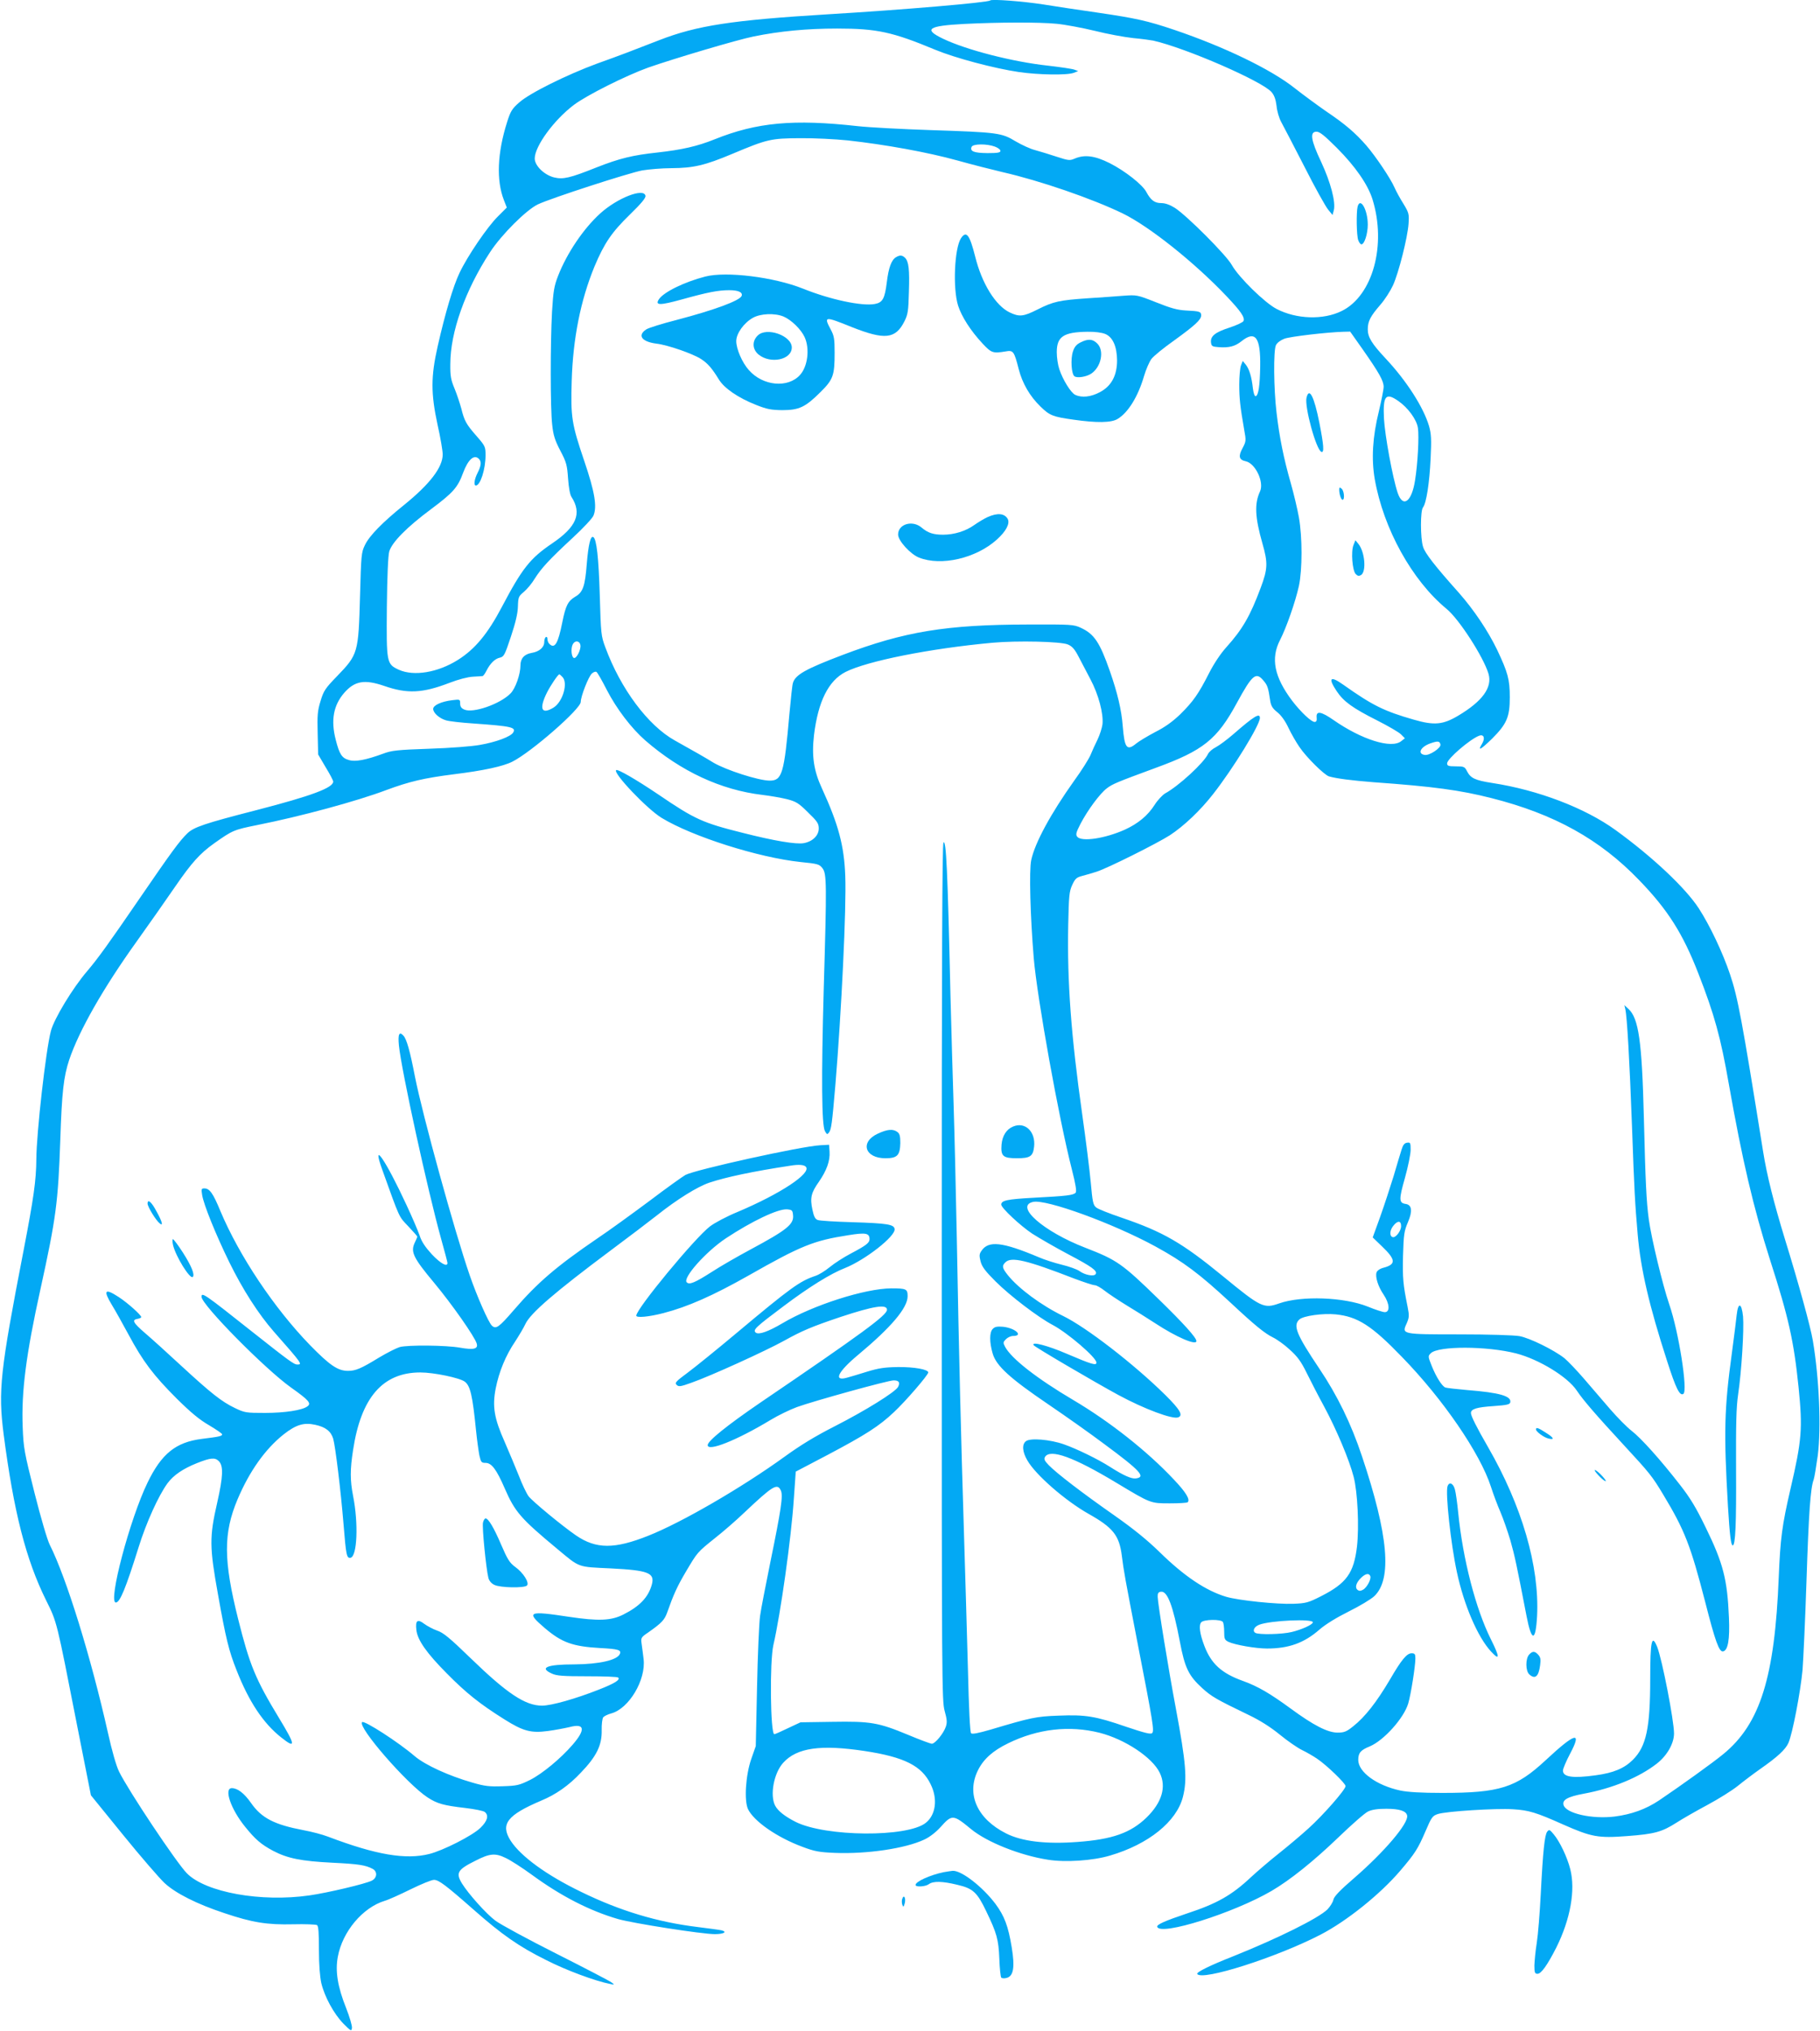 <?xml version="1.0" standalone="no"?>
<!DOCTYPE svg PUBLIC "-//W3C//DTD SVG 20010904//EN"
 "http://www.w3.org/TR/2001/REC-SVG-20010904/DTD/svg10.dtd">
<svg version="1.0" xmlns="http://www.w3.org/2000/svg"
 width="1147pt" height="1280pt" viewBox="0 0 1147 1280"
 preserveAspectRatio="xMidYMid meet">
<g transform="translate(0,1280) scale(0.1,-0.1)"
fill="#03a9f4" stroke="none">
<path d="M6240 12797 c-12 -13 -552 -59 -1020 -87 -609 -37 -828 -71 -1065
-163 -169 -66 -250 -97 -390 -147 -193 -71 -429 -188 -493 -246 -45 -39 -55
-56 -76 -123 -62 -195 -69 -368 -20 -493 l18 -46 -56 -56 c-66 -65 -192 -250
-242 -356 -40 -84 -90 -252 -138 -464 -43 -191 -43 -296 0 -495 18 -79 32
-163 32 -185 0 -82 -82 -188 -244 -319 -134 -108 -218 -193 -246 -252 -23 -47
-24 -64 -31 -320 -10 -361 -12 -369 -145 -507 -75 -77 -85 -93 -104 -157 -19
-61 -21 -90 -18 -204 l3 -132 47 -80 c27 -44 48 -84 48 -91 0 -39 -136 -90
-484 -180 -327 -84 -395 -107 -436 -147 -49 -48 -99 -116 -295 -402 -202 -295
-268 -386 -335 -465 -92 -107 -209 -301 -229 -377 -32 -120 -91 -642 -92 -809
-1 -135 -17 -246 -80 -573 -149 -769 -161 -885 -126 -1161 64 -490 140 -788
267 -1045 70 -141 66 -127 195 -785 l88 -445 203 -250 c112 -138 230 -274 261
-303 70 -65 205 -133 378 -190 175 -59 269 -74 432 -70 76 2 144 -1 151 -5 9
-6 12 -49 12 -155 0 -96 6 -169 15 -211 21 -87 79 -193 139 -255 48 -48 51
-50 54 -27 2 13 -15 70 -37 126 -53 133 -69 231 -52 322 29 159 157 311 296
353 22 6 95 39 162 72 67 33 133 60 148 60 30 0 74 -33 250 -188 179 -158 285
-232 456 -317 127 -65 311 -133 404 -151 29 -6 29 -6 10 9 -11 9 -167 90 -347
181 -181 91 -354 185 -386 209 -58 43 -171 170 -211 235 -40 66 -27 87 86 143
90 46 124 49 190 17 32 -15 106 -63 165 -106 183 -134 364 -227 543 -279 95
-27 529 -95 610 -95 56 0 81 14 42 24 -12 3 -81 12 -152 21 -252 31 -486 101
-730 220 -220 106 -383 225 -447 324 -66 104 -22 161 192 252 94 39 175 96
251 177 99 103 133 173 131 267 -1 38 4 75 10 82 6 7 28 18 50 24 112 30 220
212 204 343 -3 28 -9 70 -12 93 -6 41 -5 43 42 75 84 59 102 78 119 126 40
113 62 162 118 257 73 123 71 121 183 211 51 40 134 112 185 161 180 170 208
187 230 139 15 -32 2 -119 -66 -451 -29 -143 -59 -296 -65 -340 -6 -44 -15
-246 -19 -450 l-8 -370 -28 -80 c-36 -103 -46 -263 -21 -317 37 -77 184 -179
344 -238 74 -28 104 -34 204 -38 204 -8 445 28 563 84 33 15 73 46 102 78 73
82 80 81 194 -13 100 -82 309 -165 483 -192 110 -18 284 -6 391 26 243 71 420
214 460 370 28 111 20 211 -45 560 -46 244 -113 656 -114 700 -1 23 4 31 20
33 41 6 76 -85 120 -316 31 -164 55 -213 140 -291 61 -55 87 -70 294 -170 69
-33 136 -75 196 -124 50 -41 113 -84 140 -97 27 -13 69 -37 94 -54 60 -40 180
-156 180 -173 0 -22 -141 -183 -233 -266 -45 -41 -129 -112 -187 -158 -58 -46
-136 -113 -175 -149 -122 -115 -216 -168 -405 -230 -137 -46 -192 -70 -187
-84 19 -59 482 87 720 226 118 69 266 188 422 338 83 80 167 154 187 163 25
12 61 17 115 17 83 0 126 -14 131 -43 10 -48 -143 -228 -332 -392 -93 -80
-129 -118 -133 -139 -3 -15 -20 -42 -37 -60 -57 -56 -311 -182 -595 -296 -145
-57 -232 -100 -226 -111 29 -46 500 104 778 248 164 85 375 254 502 403 92
108 111 137 159 249 38 89 44 97 78 108 51 17 365 37 473 30 100 -6 146 -20
316 -96 179 -79 221 -87 404 -73 174 13 219 26 313 86 37 24 123 73 192 110
69 37 156 91 193 121 37 30 98 76 135 102 116 81 164 126 183 168 26 59 76
322 89 460 5 66 17 320 25 565 14 426 25 582 45 634 5 14 16 82 26 153 22 176
9 485 -31 723 -15 90 -91 365 -176 640 -70 229 -114 403 -138 555 -133 830
-159 969 -208 1114 -46 137 -127 308 -197 416 -84 129 -291 324 -524 493 -193
140 -490 253 -777 297 -109 17 -137 30 -160 75 -14 28 -20 30 -70 30 -47 0
-55 3 -55 19 0 28 145 153 202 174 30 11 39 -16 18 -51 -30 -49 -9 -38 63 32
93 93 112 137 112 261 0 113 -12 156 -80 300 -58 120 -146 251 -241 359 -151
169 -215 251 -226 291 -17 55 -17 227 0 247 21 26 41 155 48 308 6 122 4 155
-10 205 -35 118 -141 284 -273 425 -88 94 -113 135 -113 184 0 51 16 82 80
156 28 32 63 87 79 122 36 79 92 301 98 388 4 61 2 69 -32 125 -21 33 -46 79
-56 102 -25 58 -120 199 -179 267 -68 78 -133 134 -252 214 -56 39 -146 105
-198 146 -148 118 -444 261 -760 368 -169 57 -242 73 -480 108 -118 17 -273
40 -345 52 -130 20 -325 35 -335 25z m420 -147 c52 -5 159 -25 238 -44 79 -20
188 -40 243 -46 55 -5 112 -13 127 -16 207 -47 689 -257 746 -325 17 -20 26
-46 31 -86 3 -33 16 -78 30 -103 14 -25 79 -151 146 -281 66 -131 134 -252
149 -270 l28 -34 8 30 c13 51 -20 176 -80 305 -65 137 -73 190 -29 190 20 0
50 -24 128 -102 117 -117 196 -232 225 -325 89 -288 1 -607 -194 -703 -117
-58 -286 -52 -411 13 -75 39 -239 200 -282 277 -35 63 -284 312 -359 360 -32
20 -61 30 -86 30 -42 0 -66 19 -93 69 -23 46 -135 134 -232 183 -94 47 -158
55 -221 28 -30 -13 -39 -12 -115 13 -45 15 -105 33 -134 41 -28 7 -83 32 -122
55 -89 54 -112 57 -536 71 -181 6 -388 17 -460 25 -404 45 -635 24 -901 -83
-109 -44 -207 -66 -359 -83 -158 -17 -240 -37 -385 -94 -170 -68 -212 -77
-269 -63 -62 16 -121 74 -121 119 0 77 121 243 247 338 81 61 329 185 468 235
163 57 560 175 664 196 167 34 338 50 527 50 250 0 348 -21 619 -134 126 -52
370 -117 526 -140 123 -18 305 -21 346 -5 l28 11 -24 9 c-13 5 -87 16 -165 25
-223 24 -515 99 -663 170 -125 60 -95 81 132 93 216 11 475 12 585 1z m-1317
-735 c235 -26 501 -74 689 -126 97 -27 227 -60 287 -74 236 -54 564 -167 756
-260 167 -81 453 -309 655 -522 90 -95 116 -133 107 -156 -3 -8 -43 -27 -89
-42 -90 -29 -121 -54 -116 -94 3 -23 8 -26 48 -29 66 -5 104 5 145 38 87 69
120 23 117 -160 -2 -122 -11 -181 -28 -187 -7 -2 -14 18 -18 49 -8 74 -23 122
-45 150 l-19 23 -11 -28 c-6 -16 -11 -70 -11 -120 0 -91 6 -140 31 -285 13
-70 12 -74 -10 -116 -28 -51 -23 -74 19 -83 61 -12 118 -131 91 -190 -36 -77
-32 -163 15 -328 35 -122 34 -160 -11 -280 -66 -177 -115 -262 -217 -375 -36
-40 -78 -103 -109 -164 -66 -130 -99 -177 -181 -258 -48 -46 -96 -81 -158
-112 -49 -26 -102 -58 -118 -71 -60 -50 -75 -31 -86 106 -8 105 -33 210 -81
348 -64 183 -99 235 -183 274 -45 21 -59 22 -332 21 -518 -1 -779 -44 -1170
-192 -234 -89 -298 -125 -313 -177 -4 -11 -13 -99 -22 -195 -33 -376 -46 -420
-124 -420 -70 0 -277 67 -356 114 -43 27 -127 75 -242 139 -169 94 -342 326
-438 587 -27 72 -28 86 -35 325 -7 238 -20 358 -41 370 -17 11 -31 -48 -41
-169 -11 -141 -24 -179 -73 -207 -45 -27 -60 -55 -81 -160 -27 -136 -48 -171
-82 -137 -7 7 -12 20 -12 31 0 10 -4 15 -10 12 -5 -3 -10 -17 -10 -31 0 -34
-31 -61 -79 -69 -47 -8 -71 -35 -71 -79 0 -56 -32 -147 -63 -177 -66 -67 -237
-126 -291 -101 -19 8 -26 19 -26 38 0 26 -1 27 -49 21 -69 -8 -121 -32 -121
-55 0 -25 39 -60 81 -72 19 -6 97 -15 174 -20 240 -17 269 -24 249 -57 -16
-26 -107 -60 -210 -78 -50 -9 -189 -20 -319 -24 -202 -7 -237 -11 -290 -31
-109 -40 -176 -53 -217 -40 -43 12 -59 36 -82 127 -32 123 -15 218 54 297 66
75 128 85 251 43 146 -51 242 -46 411 19 57 22 115 37 148 39 30 2 58 3 62 4
4 1 15 16 24 34 24 47 53 75 84 82 26 6 31 16 70 133 29 87 43 146 44 189 2
60 4 65 38 93 20 17 51 54 68 83 41 65 90 119 239 257 65 60 124 123 131 140
24 57 8 151 -58 345 -79 233 -86 275 -79 504 8 268 56 508 143 720 62 148 109
217 222 327 73 71 103 107 100 120 -10 52 -178 -14 -285 -111 -105 -95 -210
-250 -266 -394 -25 -64 -30 -96 -38 -225 -11 -201 -11 -611 1 -713 7 -66 17
-98 51 -163 39 -74 43 -91 49 -175 4 -57 12 -102 21 -116 68 -105 33 -190
-123 -295 -137 -93 -187 -156 -315 -399 -89 -169 -169 -266 -277 -334 -127
-80 -278 -105 -373 -62 -77 36 -78 42 -75 396 2 193 8 325 15 349 17 58 110
153 265 268 139 104 167 136 201 229 31 83 69 117 99 87 17 -17 15 -43 -8 -88
-21 -41 -26 -80 -11 -80 28 0 61 102 61 191 0 53 -2 58 -56 120 -67 76 -78 98
-97 175 -9 32 -27 88 -42 124 -23 55 -28 79 -27 155 0 202 94 466 250 705 73
112 229 267 302 302 85 40 573 198 658 214 43 7 124 14 182 14 141 1 211 17
387 91 219 92 241 97 426 98 87 1 222 -6 300 -14z m927 -39 c19 -7 35 -19 35
-27 0 -11 -18 -14 -82 -14 -85 1 -111 11 -100 39 8 20 95 21 147 2z m2318
-1278 c105 -150 132 -199 132 -236 0 -17 -14 -86 -30 -154 -40 -162 -48 -300
-26 -428 55 -313 235 -638 452 -817 79 -64 234 -305 265 -410 25 -86 -39 -173
-190 -263 -97 -58 -152 -63 -280 -26 -189 54 -261 90 -446 221 -82 58 -97 43
-41 -41 44 -66 101 -107 256 -185 69 -35 136 -74 149 -87 l25 -25 -23 -18
c-61 -50 -249 9 -427 133 -79 55 -111 60 -106 15 2 -19 -2 -27 -13 -27 -21 0
-87 62 -142 134 -112 149 -136 266 -76 382 40 78 97 241 119 341 22 103 22
308 0 432 -9 51 -32 148 -51 215 -45 157 -72 291 -90 446 -18 150 -20 389 -4
424 8 16 28 31 53 41 37 14 269 41 373 44 l42 1 79 -112z m224 -325 c61 -42
116 -117 124 -170 8 -52 -1 -225 -18 -330 -21 -137 -77 -177 -110 -78 -32 97
-80 360 -86 467 -7 144 11 166 90 111z m-5154 -1540 c4 -28 -25 -85 -41 -80
-16 5 -21 61 -7 87 14 26 44 22 48 -7z m3072 5 c27 -11 43 -30 66 -74 17 -32
51 -98 76 -145 51 -96 83 -216 76 -284 -3 -23 -17 -67 -31 -96 -15 -30 -35
-74 -45 -99 -11 -25 -56 -97 -102 -160 -148 -208 -248 -392 -271 -501 -14 -64
-6 -354 16 -619 22 -254 158 -1010 240 -1330 24 -94 31 -138 24 -147 -14 -16
-57 -21 -267 -32 -164 -9 -202 -17 -202 -43 0 -21 120 -133 195 -183 44 -28
146 -87 227 -130 150 -79 186 -105 173 -125 -10 -17 -68 -6 -102 19 -15 11
-65 29 -111 40 -45 11 -111 32 -145 47 -230 97 -318 107 -362 40 -14 -20 -14
-31 -5 -67 9 -34 31 -62 94 -125 91 -91 271 -228 361 -275 94 -50 275 -205
275 -237 0 -20 -31 -11 -185 55 -123 53 -227 80 -211 55 6 -11 390 -236 536
-315 161 -87 340 -154 375 -140 33 12 13 48 -82 142 -197 194 -497 426 -643
497 -138 67 -282 174 -349 258 -35 44 -38 58 -15 80 37 37 132 15 436 -103 59
-22 116 -41 127 -41 11 0 39 -16 63 -35 24 -19 86 -60 138 -92 52 -31 134 -83
182 -114 131 -86 258 -141 258 -111 0 21 -81 111 -236 262 -233 227 -263 248
-464 326 -264 102 -448 263 -329 289 83 18 503 -135 771 -281 177 -97 277
-172 473 -354 154 -144 216 -194 267 -219 25 -12 73 -46 106 -77 49 -44 71
-74 107 -147 25 -51 74 -146 110 -212 77 -143 159 -337 186 -443 25 -96 35
-313 21 -439 -20 -168 -66 -232 -228 -314 -79 -40 -94 -44 -173 -47 -102 -4
-345 21 -423 44 -128 38 -265 130 -418 280 -81 79 -166 148 -290 235 -200 140
-359 262 -410 314 -28 29 -32 39 -24 53 33 52 180 -1 449 -163 218 -131 215
-130 337 -130 58 0 110 3 113 7 17 17 -11 63 -88 144 -167 178 -403 364 -631
499 -232 137 -392 262 -432 337 -13 25 -13 29 6 48 11 11 31 20 44 20 69 0 14
50 -63 58 -36 3 -52 0 -64 -13 -22 -21 -22 -84 -1 -156 23 -78 109 -156 349
-319 109 -74 269 -187 354 -251 230 -170 265 -209 198 -217 -27 -3 -77 19
-160 72 -76 49 -212 115 -292 143 -88 31 -212 41 -239 20 -27 -20 -23 -68 9
-122 53 -92 240 -254 385 -336 155 -87 194 -136 210 -265 13 -101 18 -129 100
-554 97 -498 105 -549 91 -563 -9 -9 -48 1 -164 40 -194 67 -256 77 -426 70
-141 -5 -173 -12 -428 -88 -79 -23 -116 -30 -123 -23 -7 7 -14 154 -20 405 -6
217 -17 603 -25 859 -18 577 -32 1129 -45 1855 -6 308 -15 684 -20 835 -5 151
-14 464 -20 695 -18 796 -27 982 -44 965 -8 -8 -11 -723 -11 -2708 0 -2591 1
-2700 18 -2764 15 -54 17 -73 8 -100 -14 -43 -68 -108 -88 -108 -9 0 -76 25
-150 56 -188 78 -236 86 -478 82 l-200 -3 -79 -37 c-43 -21 -82 -38 -86 -38
-25 0 -30 457 -6 562 45 194 113 676 129 923 l12 170 202 106 c238 126 323
180 417 269 73 68 216 234 216 250 0 19 -88 35 -190 34 -84 -1 -123 -7 -195
-29 -49 -15 -107 -33 -127 -38 -88 -25 -58 37 69 143 210 175 313 297 313 370
0 46 -8 50 -103 50 -166 -1 -494 -106 -686 -220 -88 -52 -149 -74 -168 -59
-20 17 -2 34 177 168 158 119 295 204 385 239 128 51 320 201 313 246 -4 29
-44 36 -268 43 -107 3 -205 9 -217 14 -16 6 -24 22 -33 65 -16 74 -8 107 41
176 49 71 71 132 67 190 l-3 43 -55 -3 c-119 -6 -784 -153 -850 -187 -16 -9
-119 -82 -227 -164 -109 -81 -256 -188 -328 -236 -259 -177 -377 -278 -526
-451 -95 -110 -113 -123 -139 -99 -21 19 -95 187 -140 318 -95 275 -297 1008
-345 1252 -31 161 -52 235 -72 257 -27 30 -36 10 -29 -61 16 -158 181 -913
266 -1219 22 -78 40 -147 40 -152 0 -28 -44 -3 -98 54 -42 46 -65 80 -77 118
-10 29 -47 116 -83 193 -132 285 -223 417 -153 223 112 -312 103 -293 164
-357 31 -33 57 -62 57 -65 0 -3 -8 -21 -17 -40 -26 -57 -8 -94 123 -251 114
-137 255 -339 268 -382 11 -35 -18 -42 -104 -27 -89 16 -330 18 -381 4 -20 -6
-78 -35 -130 -66 -114 -70 -148 -84 -196 -84 -64 0 -115 35 -240 163 -225 232
-445 561 -564 844 -46 112 -68 143 -101 143 -19 0 -20 -4 -14 -42 10 -61 85
-247 171 -423 85 -173 183 -326 281 -438 178 -202 181 -207 148 -207 -21 0
-45 17 -289 210 -295 234 -315 248 -315 217 0 -50 401 -456 564 -572 113 -80
130 -100 103 -119 -32 -24 -141 -41 -267 -41 -119 0 -128 1 -190 31 -83 40
-148 91 -340 268 -85 79 -188 172 -228 206 -74 64 -83 82 -44 88 12 2 22 7 22
11 0 13 -85 89 -140 125 -90 59 -102 46 -44 -50 20 -32 67 -117 105 -187 90
-168 157 -256 303 -402 88 -87 143 -133 204 -168 45 -27 82 -52 82 -57 0 -11
-16 -15 -130 -29 -162 -21 -252 -93 -340 -275 -111 -228 -251 -756 -200 -756
26 0 62 88 144 350 48 154 125 324 182 402 38 51 97 91 184 126 88 35 115 37
139 13 30 -30 27 -97 -10 -261 -50 -218 -49 -280 5 -580 49 -276 69 -357 117
-477 78 -199 169 -335 282 -424 93 -74 90 -49 -14 122 -149 246 -185 333 -258
624 -93 371 -94 541 -4 755 75 177 174 317 291 410 78 61 127 76 199 60 65
-14 99 -41 113 -88 14 -51 47 -320 65 -538 16 -199 20 -216 44 -212 42 8 51
215 16 391 -19 98 -19 165 0 287 50 332 187 490 424 490 85 0 248 -34 280 -58
35 -26 49 -87 71 -307 6 -60 16 -131 21 -157 10 -44 13 -48 39 -48 38 0 69
-41 121 -161 64 -148 102 -191 332 -382 143 -119 124 -112 335 -122 238 -12
280 -28 260 -102 -22 -79 -75 -136 -178 -188 -78 -40 -158 -43 -345 -15 -256
39 -272 32 -153 -70 108 -92 176 -117 350 -127 114 -6 134 -12 125 -36 -15
-40 -130 -66 -288 -67 -172 0 -223 -21 -141 -58 30 -14 70 -17 224 -17 102 0
190 -3 194 -8 14 -14 -20 -36 -122 -76 -147 -58 -299 -101 -358 -101 -106 0
-220 76 -451 300 -131 127 -171 160 -210 173 -26 9 -63 29 -82 43 -42 32 -56
21 -49 -39 7 -64 65 -146 191 -273 123 -125 210 -194 363 -290 119 -75 168
-88 274 -74 46 6 108 18 138 25 95 25 102 -15 19 -111 -75 -87 -191 -183 -268
-222 -69 -34 -83 -37 -173 -40 -83 -3 -112 0 -191 23 -150 43 -298 111 -364
167 -101 87 -318 227 -331 214 -30 -30 282 -389 412 -474 61 -40 101 -51 238
-67 59 -7 114 -18 123 -25 27 -22 17 -57 -27 -100 -50 -49 -235 -143 -323
-165 -148 -37 -334 -6 -637 109 -36 14 -106 32 -155 41 -184 35 -265 76 -332
173 -42 60 -84 92 -120 92 -52 0 -6 -134 85 -245 64 -79 99 -109 175 -150 92
-48 177 -65 374 -75 165 -8 209 -15 254 -39 31 -17 28 -57 -6 -74 -39 -20
-280 -77 -393 -93 -305 -44 -653 19 -772 139 -66 67 -370 523 -428 642 -18 37
-45 132 -70 245 -107 476 -261 974 -366 1183 -15 28 -58 175 -96 326 -65 258
-70 285 -75 416 -9 223 21 458 112 870 99 451 111 546 125 940 10 305 21 398
56 505 62 184 214 452 428 750 73 102 181 256 240 342 104 151 156 209 246
273 116 82 123 85 271 115 272 54 627 150 815 221 143 53 235 75 424 99 187
23 312 50 370 80 120 61 430 332 430 376 0 35 49 160 70 179 10 9 23 14 29 10
6 -3 35 -54 65 -113 62 -120 155 -242 243 -319 225 -195 476 -312 738 -343 50
-6 119 -18 155 -27 57 -15 73 -24 132 -83 59 -57 68 -70 68 -102 0 -44 -39
-82 -94 -92 -47 -9 -186 14 -386 65 -252 63 -301 85 -530 241 -141 95 -258
163 -267 154 -20 -19 196 -246 287 -301 194 -118 610 -250 875 -278 111 -11
119 -14 139 -40 26 -35 27 -93 7 -772 -15 -544 -13 -847 8 -884 12 -22 15 -23
26 -8 14 20 19 54 40 302 38 458 70 1115 62 1315 -7 190 -43 324 -147 551 -52
112 -65 204 -50 336 26 212 91 343 199 398 137 69 533 148 926 184 155 14 432
8 475 -11z m-3186 -204 c38 -37 3 -158 -56 -194 -76 -46 -92 -8 -41 95 24 47
70 115 78 115 2 0 11 -7 19 -16z m4419 -24 c25 -29 30 -44 42 -126 5 -33 15
-49 45 -73 24 -19 50 -55 70 -98 17 -36 49 -92 70 -122 43 -64 156 -175 185
-184 48 -14 142 -26 281 -37 378 -27 546 -50 743 -100 396 -100 684 -260 931
-517 181 -187 276 -337 374 -590 100 -256 140 -401 191 -693 86 -486 155 -780
260 -1110 117 -363 150 -511 180 -804 26 -258 21 -331 -51 -640 -53 -229 -64
-312 -74 -556 -25 -631 -117 -925 -349 -1115 -64 -53 -263 -196 -405 -292 -84
-56 -173 -88 -281 -102 -141 -17 -304 19 -321 72 -10 33 25 53 127 72 180 33
350 103 461 190 65 51 108 127 108 190 0 81 -75 467 -106 545 -34 84 -44 39
-44 -199 0 -313 -25 -428 -109 -512 -54 -54 -122 -83 -235 -98 -145 -20 -206
-11 -206 30 0 11 20 59 45 106 77 145 34 134 -154 -41 -186 -173 -289 -206
-651 -206 -133 0 -217 5 -265 15 -149 32 -265 116 -265 193 0 44 15 62 72 85
89 37 216 179 243 271 17 58 45 235 45 284 0 27 -4 32 -24 32 -30 0 -64 -41
-136 -165 -85 -144 -158 -237 -233 -296 -41 -33 -56 -39 -97 -39 -63 0 -152
46 -295 151 -130 95 -206 140 -300 174 -137 49 -202 109 -245 222 -29 76 -36
129 -20 148 16 19 125 21 137 2 4 -6 8 -34 8 -62 0 -44 3 -51 27 -63 41 -19
171 -42 243 -42 137 0 234 35 330 119 38 33 106 75 184 114 69 34 142 78 162
97 113 107 89 384 -77 880 -68 205 -156 386 -270 555 -144 215 -167 271 -125
309 25 23 148 40 229 32 138 -14 226 -70 417 -268 260 -267 493 -608 561 -818
15 -47 42 -119 60 -160 18 -42 46 -123 63 -180 27 -95 40 -157 101 -473 32
-167 58 -167 67 -1 15 313 -95 692 -310 1065 -71 123 -107 195 -107 213 0 26
37 37 143 44 84 6 102 10 105 24 8 39 -68 61 -271 77 -68 6 -130 13 -138 16
-21 8 -58 66 -86 136 -24 60 -24 62 -6 80 47 47 354 46 538 -1 143 -37 324
-147 382 -234 39 -59 123 -156 293 -340 168 -182 181 -198 252 -316 135 -224
172 -319 264 -675 63 -247 88 -318 113 -313 31 6 43 74 37 213 -10 240 -36
342 -146 567 -61 126 -98 187 -162 269 -126 162 -245 294 -304 340 -30 23 -91
85 -137 138 -45 53 -120 139 -165 192 -45 52 -100 110 -123 129 -66 52 -218
127 -283 139 -35 6 -193 11 -376 11 -367 0 -367 0 -335 69 16 38 17 48 6 104
-29 144 -32 179 -29 322 4 135 7 156 31 212 30 70 25 109 -14 115 -43 6 -44
27 -5 164 20 71 36 151 36 177 0 44 -2 48 -22 45 -17 -2 -26 -14 -35 -43 -7
-22 -30 -98 -51 -170 -22 -71 -60 -187 -85 -257 l-46 -127 59 -57 c87 -83 89
-113 9 -134 -23 -6 -40 -18 -44 -30 -9 -28 10 -89 45 -140 38 -57 41 -110 7
-110 -12 0 -61 16 -107 35 -150 60 -417 70 -559 20 -96 -34 -115 -25 -351 169
-261 214 -379 282 -643 372 -76 26 -148 54 -159 64 -19 15 -23 35 -34 158 -7
77 -31 268 -53 423 -71 501 -96 839 -89 1199 4 182 6 210 25 252 19 41 27 48
65 58 24 6 64 18 89 26 69 22 379 177 462 230 88 58 190 154 272 259 127 162
295 436 295 480 0 34 -36 12 -167 -102 -39 -34 -89 -71 -110 -82 -22 -11 -44
-30 -50 -43 -26 -56 -186 -203 -271 -249 -16 -10 -46 -41 -65 -71 -43 -68
-105 -119 -188 -157 -125 -56 -272 -78 -300 -45 -11 14 -8 26 20 81 46 88 123
192 167 225 37 28 65 39 309 129 298 109 385 178 510 409 97 178 120 198 168
140z m1115 -403 c4 -21 -69 -70 -99 -65 -48 7 -27 51 36 73 46 16 59 15 63 -8z
m-3999 -2661 c35 -41 -160 -170 -432 -285 -66 -27 -143 -68 -172 -90 -94 -71
-465 -520 -465 -563 0 -15 78 -8 171 16 154 40 312 110 535 236 334 190 412
221 630 255 111 18 134 13 134 -25 0 -23 -22 -40 -117 -90 -46 -24 -106 -63
-135 -87 -29 -24 -69 -48 -88 -54 -99 -33 -155 -73 -501 -363 -118 -99 -254
-209 -302 -245 -77 -57 -86 -66 -73 -79 13 -13 24 -12 93 13 120 42 465 199
583 264 117 65 177 90 358 151 209 69 292 82 292 45 0 -34 -155 -148 -798
-585 -212 -145 -332 -242 -332 -268 0 -43 183 30 397 159 46 28 120 64 166 81
108 39 574 168 609 168 33 0 42 -13 28 -41 -18 -33 -207 -150 -399 -248 -124
-63 -217 -120 -315 -191 -268 -194 -648 -415 -860 -499 -213 -85 -329 -85
-456 2 -86 59 -275 215 -299 247 -13 18 -41 76 -61 129 -21 53 -61 147 -88
210 -68 152 -80 226 -58 340 21 106 63 208 122 295 24 37 54 87 65 111 32 69
187 202 539 465 113 84 243 183 290 220 127 101 254 180 330 206 105 35 273
71 510 107 54 9 88 6 99 -7z m-81 -305 c6 -57 -39 -93 -268 -216 -80 -43 -190
-106 -245 -142 -105 -67 -140 -82 -157 -65 -27 27 119 192 246 277 165 109
329 187 386 183 32 -3 35 -6 38 -37z m3832 -69 c0 -31 -35 -75 -53 -69 -21 6
-19 42 3 70 28 36 50 35 50 -1z m-194 -2206 c7 -19 -22 -73 -47 -86 -15 -8
-24 -8 -34 0 -17 14 -9 44 22 75 29 28 51 32 59 11z m-362 -291 c-2 -15 -71
-46 -134 -61 -62 -15 -208 -18 -229 -5 -20 13 -6 39 25 51 71 27 341 39 338
15z m-1344 -696 c160 -41 332 -155 379 -252 43 -89 14 -187 -83 -282 -100 -97
-216 -138 -435 -154 -198 -15 -351 3 -451 54 -182 92 -251 247 -177 397 35 71
94 124 191 171 186 91 385 114 576 66z m-1480 -115 c249 -38 359 -93 415 -209
46 -92 33 -194 -31 -244 -117 -92 -629 -88 -819 6 -69 35 -112 69 -130 103
-34 66 -8 205 51 270 86 95 236 116 514 74z"/>
<path d="M8556 11498 c-9 -36 -7 -184 4 -212 5 -14 14 -26 20 -26 19 0 40 67
40 124 0 93 -47 176 -64 114z"/>
<path d="M6056 11298 c-41 -64 -52 -315 -18 -424 22 -69 79 -159 155 -240 55
-59 65 -62 144 -49 49 9 54 2 83 -111 23 -90 70 -171 137 -236 58 -57 79 -65
208 -83 146 -21 240 -20 279 5 66 40 128 140 166 270 12 41 33 89 46 107 13
18 77 70 142 116 134 97 172 132 172 159 0 24 -10 27 -95 31 -55 3 -95 14
-190 52 -119 47 -121 47 -205 41 -47 -4 -149 -11 -226 -16 -176 -12 -215 -20
-314 -70 -91 -46 -116 -48 -177 -19 -89 43 -175 182 -217 351 -35 139 -56 167
-90 116z m910 -603 c47 -20 73 -78 74 -166 0 -96 -36 -163 -109 -201 -56 -30
-113 -36 -154 -17 -27 12 -78 93 -101 162 -9 26 -16 74 -16 107 0 99 43 127
193 129 47 1 91 -5 113 -14z"/>
<path d="M6810 10642 c-25 -12 -39 -28 -48 -57 -16 -47 -10 -144 10 -157 18
-12 75 -3 105 17 63 42 84 145 38 190 -29 29 -57 31 -105 7z"/>
<path d="M5647 11179 c-29 -17 -47 -66 -58 -157 -13 -104 -26 -129 -76 -138
-81 -15 -282 28 -453 97 -183 73 -483 110 -615 76 -132 -34 -263 -98 -293
-144 -25 -39 8 -38 146 0 162 45 228 58 298 58 57 0 86 -13 78 -36 -12 -30
-172 -89 -408 -151 -94 -24 -180 -51 -193 -60 -58 -38 -29 -78 65 -90 70 -8
231 -64 282 -98 41 -27 67 -57 110 -127 34 -56 121 -116 235 -161 68 -27 93
-32 165 -33 106 0 146 19 241 114 80 79 89 105 89 247 0 89 -3 107 -25 148
-44 83 -39 84 132 15 209 -83 277 -76 333 36 22 44 25 66 28 182 5 145 -1 194
-24 218 -18 17 -32 19 -57 4z m-709 -374 c49 -21 110 -80 133 -130 33 -72 20
-184 -29 -238 -76 -85 -235 -70 -323 31 -42 47 -79 133 -79 182 0 48 48 115
105 147 48 27 137 31 193 8z"/>
<path d="M4775 10685 c-36 -35 -34 -86 5 -119 75 -62 210 -34 210 44 0 75
-160 131 -215 75z"/>
<path d="M6224 9541 c-22 -10 -60 -33 -84 -50 -53 -38 -126 -61 -196 -61 -62
0 -96 11 -136 45 -58 49 -148 22 -148 -44 0 -39 77 -123 131 -145 140 -56 360
-5 491 113 58 52 84 101 69 130 -20 36 -65 40 -127 12z"/>
<path d="M8234 10294 c-14 -56 61 -331 94 -342 18 -6 15 40 -13 183 -33 166
-64 227 -81 159z"/>
<path d="M8440 9714 c0 -30 12 -64 21 -64 15 0 10 57 -6 70 -12 10 -15 9 -15
-6z"/>
<path d="M8530 9365 c-17 -42 -7 -162 14 -183 13 -13 20 -14 34 -6 34 22 24
145 -17 196 l-19 23 -12 -30z"/>
<path d="M6385 5700 c-42 -17 -68 -58 -73 -113 -6 -74 9 -87 97 -87 83 0 101
12 108 72 11 95 -56 160 -132 128z"/>
<path d="M5532 5655 c-114 -53 -82 -155 48 -155 75 0 92 18 94 96 0 44 -4 59
-19 70 -27 20 -63 17 -123 -11z"/>
<path d="M930 5214 c0 -19 52 -105 76 -124 24 -21 17 9 -19 74 -32 61 -57 82
-57 50z"/>
<path d="M1090 4955 c16 -72 108 -220 125 -203 14 14 -9 70 -62 153 -30 47
-59 85 -63 85 -4 0 -4 -16 0 -35z"/>
<path d="M3044 3204 c-7 -27 20 -295 34 -349 5 -19 20 -36 38 -44 36 -18 188
-21 205 -4 17 17 -23 81 -75 118 -35 26 -48 48 -87 138 -46 108 -81 167 -99
167 -5 0 -13 -12 -16 -26z"/>
<path d="M10243 6440 c11 -47 27 -324 42 -735 15 -421 19 -486 36 -685 19
-220 72 -448 185 -797 56 -175 80 -223 103 -208 29 18 -29 391 -89 564 -42
123 -113 418 -129 536 -15 111 -21 234 -31 640 -12 483 -33 627 -97 686 l-26
24 6 -25z"/>
<path d="M10945 4513 c-3 -32 -17 -139 -30 -238 -49 -358 -52 -501 -25 -970
11 -182 19 -245 30 -245 17 0 23 134 21 481 -1 285 1 388 13 470 22 148 38
412 31 492 -9 87 -31 92 -40 10z"/>
<path d="M9680 3791 c0 -14 49 -50 77 -57 42 -11 37 4 -13 35 -50 33 -64 37
-64 22z"/>
<path d="M10050 3534 c0 -6 16 -25 35 -44 19 -19 35 -29 35 -24 0 6 -16 25
-35 44 -19 19 -35 29 -35 24z"/>
<path d="M9123 3434 c-15 -39 20 -365 59 -544 44 -206 131 -408 214 -498 57
-62 57 -38 0 76 -96 192 -177 506 -206 797 -6 61 -15 127 -21 148 -10 38 -35
50 -46 21z"/>
<path d="M9637 2372 c-24 -26 -23 -104 1 -125 36 -33 59 -14 68 57 5 37 3 50
-11 66 -22 25 -37 25 -58 2z"/>
<path d="M9751 1256 c-16 -20 -27 -119 -41 -396 -6 -118 -17 -255 -25 -305 -8
-49 -14 -114 -15 -142 0 -46 3 -53 20 -53 23 0 62 55 118 165 89 179 122 362
88 495 -19 75 -66 174 -105 220 -24 29 -28 31 -40 16z"/>
<path d="M5945 1000 c-85 -18 -175 -59 -175 -80 0 -15 63 -11 84 5 27 20 85
19 179 -4 99 -23 125 -47 182 -166 67 -139 78 -178 83 -300 2 -60 8 -114 12
-119 5 -5 20 -6 34 -2 43 11 53 66 32 193 -22 134 -46 197 -102 273 -82 109
-215 212 -270 209 -10 -1 -37 -5 -59 -9z"/>
<path d="M5686 832 c-4 -10 -3 -28 1 -38 6 -15 8 -14 15 11 8 33 -6 58 -16 27z"/>
</g>
</svg>
